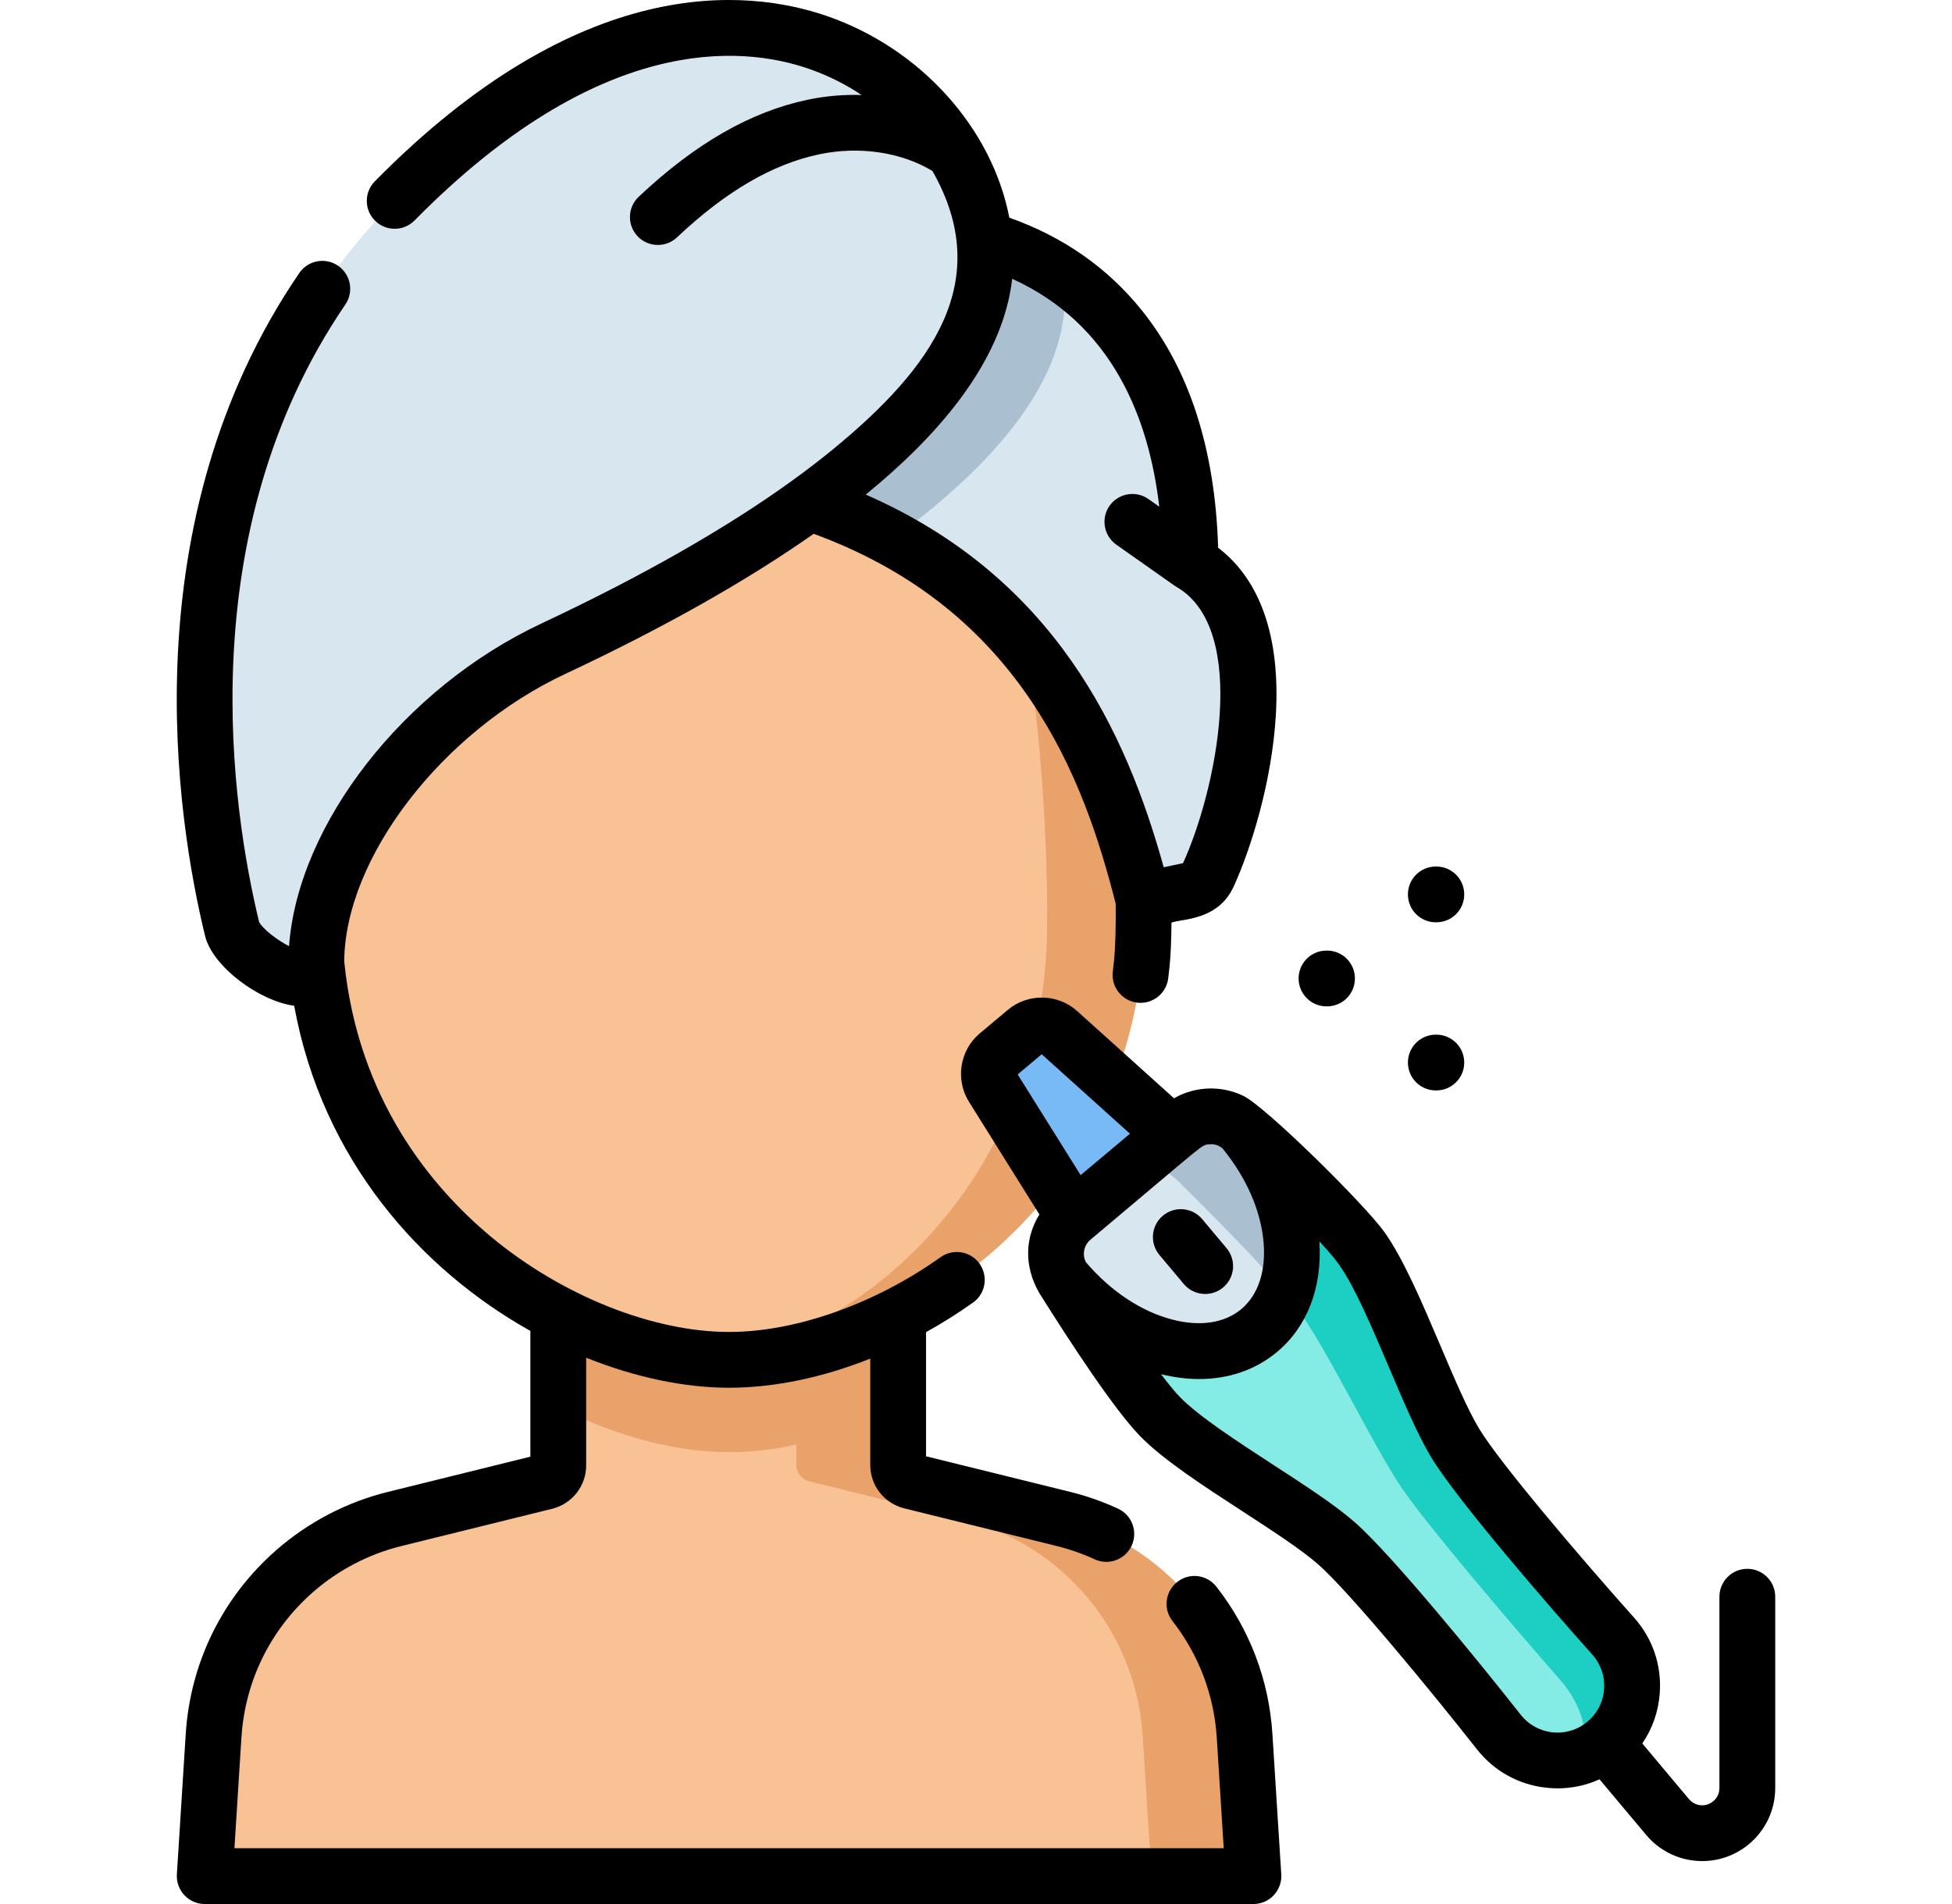 <svg width="41" height="40" viewBox="0 0 41 40" fill="none" xmlns="http://www.w3.org/2000/svg">
<path d="M4.3 39.414H26.327L26.141 36.467C26.003 34.28 24.463 32.436 22.335 31.91L19.134 31.119C18.976 31.08 18.865 30.939 18.865 30.776V23.611H11.726V30.785C11.726 30.948 11.614 31.089 11.457 31.128L8.292 31.91C6.164 32.436 4.624 34.28 4.486 36.467L4.3 39.414Z" fill="#F9C295"/>
<path d="M26.141 36.467C26.003 34.28 24.463 32.436 22.335 31.91L19.134 31.119C18.976 31.08 18.865 30.939 18.865 30.776V23.611H16.726V30.776C16.726 30.939 16.837 31.08 16.995 31.119L20.196 31.91C22.324 32.436 23.864 34.28 24.002 36.467L24.188 39.414H26.327L26.141 36.467Z" fill="#E8A26A"/>
<path d="M11.726 29.556C12.948 30.186 14.216 30.508 15.314 30.508C16.401 30.508 17.654 30.192 18.866 29.575V23.611H11.726V29.556H11.726Z" fill="#E8A26A"/>
<path d="M15.314 7.46C19.48 7.46 23.037 10.483 23.693 14.598C23.957 16.254 24.091 19.115 23.984 20.224C23.46 25.649 18.618 28.568 15.314 28.568C12.01 28.568 7.168 25.649 6.644 20.224C6.536 19.115 6.67 16.254 6.935 14.598C7.591 10.483 11.148 7.46 15.314 7.46Z" fill="#F9C295"/>
<path d="M23.693 14.598C23.037 10.483 19.48 7.46 15.314 7.46C15.133 7.46 14.954 7.468 14.776 7.479C18.25 7.726 21.151 10.662 21.705 14.598C21.939 16.254 22.057 19.115 21.963 20.224C21.524 25.361 17.664 28.251 14.776 28.543C14.959 28.559 15.139 28.568 15.314 28.568C18.618 28.568 23.46 25.649 23.984 20.224C24.091 19.115 23.957 16.254 23.693 14.598Z" fill="#E8A26A"/>
<path d="M22.558 25.57L24.627 23.834L22.232 21.676C22.038 21.502 21.745 21.497 21.546 21.664L20.957 22.158C20.757 22.326 20.711 22.615 20.849 22.836L22.558 25.57Z" fill="#78BAF6"/>
<path d="M24.814 23.677C25.184 23.366 25.726 23.376 26.084 23.7C26.87 24.41 28.162 25.613 28.597 26.22C29.259 27.144 29.978 29.347 30.567 30.32C31.059 31.132 32.887 33.258 33.882 34.371C34.472 35.031 34.399 36.048 33.721 36.617C33.042 37.186 32.028 37.082 31.48 36.386C30.558 35.213 28.781 33.043 28.067 32.418C27.211 31.669 25.166 30.579 24.371 29.766C23.849 29.232 22.889 27.75 22.326 26.854C22.069 26.445 22.154 25.909 22.524 25.598L24.814 23.677Z" fill="#85ECE5"/>
<path d="M33.882 34.371C32.887 33.258 31.059 31.132 30.567 30.32C29.978 29.347 29.259 27.144 28.597 26.22C28.162 25.613 26.87 24.41 26.084 23.7C25.726 23.376 25.184 23.366 24.814 23.677L23.726 24.59C23.973 24.383 24.41 24.48 24.752 24.818C25.5 25.559 26.738 26.808 27.187 27.403C27.871 28.309 28.811 30.327 29.444 31.262C29.973 32.043 31.793 34.177 32.776 35.299C33.23 35.818 33.395 36.457 33.231 36.894C33.405 36.833 33.571 36.742 33.721 36.617C34.399 36.048 34.473 35.031 33.882 34.371Z" fill="#1DCEC3"/>
<path d="M22.325 26.852C22.069 26.444 22.154 25.909 22.524 25.599L24.814 23.677C25.226 23.331 25.846 23.416 26.097 23.716C27.33 25.184 27.487 27.081 26.449 27.952C25.411 28.823 23.571 28.338 22.339 26.87C22.334 26.864 22.329 26.858 22.325 26.852Z" fill="#D8E6F0"/>
<path d="M24.814 23.677L23.726 24.59C23.973 24.383 24.41 24.48 24.752 24.818C25.41 25.47 26.447 26.515 26.992 27.162C27.348 26.19 27.032 24.83 26.097 23.716C25.856 23.428 25.241 23.319 24.814 23.677Z" fill="#AAC0D1"/>
<path d="M18.674 4.742C18.674 4.742 24.952 4.353 25.006 11.824C27.037 12.996 26.072 16.865 25.38 18.379C25.303 18.548 25.151 18.669 24.969 18.707L24.019 18.906C23.285 16.018 21.729 11.414 15.314 10.105C17.447 5.295 18.674 4.742 18.674 4.742Z" fill="#D8E6F0"/>
<path d="M22.337 5.793C20.607 4.624 18.674 4.743 18.674 4.743C18.674 4.743 17.447 5.296 15.314 10.106C16.662 10.381 17.795 10.802 18.752 11.322C20.66 9.924 22.254 8.236 22.36 6.436C22.372 6.225 22.363 6.01 22.337 5.793Z" fill="#AAC0D1"/>
<path d="M6.644 20.224C6.644 17.748 8.898 14.907 11.62 13.629C14.342 12.352 20.483 9.203 20.693 5.612C20.903 2.02 15.307 -2.901 8.29 4.22C2.819 9.772 4.411 17.606 4.876 19.523C5.01 20.072 6.644 21.081 6.644 20.224Z" fill="#D8E6F0"/>
<path d="M26.726 36.43C26.655 35.297 26.248 34.227 25.55 33.334C25.351 33.078 24.983 33.033 24.728 33.233C24.473 33.432 24.427 33.8 24.627 34.055C25.178 34.761 25.5 35.608 25.557 36.504L25.703 38.828H4.924L5.071 36.504C5.146 35.316 5.68 34.231 6.575 33.447C7.106 32.982 7.748 32.648 8.433 32.479L11.597 31.697C12.018 31.592 12.312 31.217 12.312 30.785V28.523C13.351 28.941 14.389 29.154 15.314 29.154C16.263 29.154 17.282 28.939 18.279 28.542V30.775C18.279 31.209 18.573 31.584 18.994 31.688L22.195 32.479C22.467 32.546 22.735 32.64 22.992 32.758C23.071 32.795 23.155 32.812 23.237 32.812C23.458 32.812 23.67 32.686 23.769 32.472C23.905 32.178 23.777 31.83 23.483 31.694C23.159 31.544 22.819 31.425 22.476 31.341L19.451 30.594V27.986C19.788 27.799 20.118 27.592 20.437 27.365C20.701 27.178 20.762 26.812 20.575 26.548C20.387 26.284 20.022 26.223 19.758 26.41C18.374 27.395 16.712 27.982 15.314 27.982C13.709 27.982 11.793 27.215 10.311 25.98C9.064 24.94 7.52 23.094 7.23 20.198C7.246 18.024 9.278 15.376 11.869 14.16C13.93 13.193 15.685 12.203 17.091 11.214C19.056 11.938 20.552 13.086 21.655 14.719C22.62 16.148 23.098 17.671 23.434 18.983C23.439 19.484 23.427 19.893 23.401 20.166C23.393 20.247 23.384 20.328 23.374 20.408C23.333 20.729 23.561 21.022 23.882 21.063C23.907 21.067 23.932 21.068 23.956 21.068C24.247 21.068 24.499 20.852 24.537 20.556C24.548 20.465 24.558 20.373 24.568 20.279C24.59 20.048 24.603 19.742 24.606 19.382C24.832 19.299 25.585 19.342 25.913 18.623C26.272 17.838 26.719 16.42 26.799 15.007C26.891 13.384 26.473 12.183 25.586 11.507C25.523 9.438 24.982 7.758 23.975 6.51C23.257 5.62 22.325 4.971 21.2 4.573C20.837 2.694 19.344 1.023 17.378 0.34C15.684 -0.248 12.197 -0.58 7.873 3.809C7.646 4.04 7.648 4.411 7.879 4.638C8.109 4.865 8.48 4.862 8.707 4.632C12.58 0.702 15.561 0.949 16.994 1.447C17.402 1.589 17.77 1.777 18.098 1.996C17.722 1.984 17.34 2.016 16.965 2.095C15.764 2.348 14.603 3.015 13.415 4.134C13.18 4.356 13.169 4.727 13.391 4.962C13.506 5.085 13.662 5.146 13.817 5.146C13.961 5.146 14.106 5.094 14.219 4.987C15.245 4.02 16.223 3.449 17.206 3.242C18.052 3.064 18.929 3.196 19.585 3.592C20.898 5.898 19.58 7.726 17.512 9.426C17.247 9.644 16.962 9.863 16.657 10.084C16.657 10.084 16.656 10.085 16.656 10.085C15.269 11.09 13.491 12.104 11.371 13.099C8.474 14.459 6.258 17.32 6.071 19.878C5.822 19.749 5.516 19.514 5.442 19.369C4.885 17.064 3.959 11.226 7.254 6.397C7.436 6.129 7.367 5.765 7.1 5.582C6.832 5.4 6.468 5.469 6.286 5.736C2.718 10.966 3.713 17.217 4.307 19.661C4.461 20.3 5.437 21.029 6.179 21.129C6.77 24.375 8.849 26.677 11.14 27.96V30.602L8.152 31.341C7.286 31.554 6.474 31.977 5.803 32.565C4.672 33.556 3.996 34.928 3.901 36.43L3.715 39.377C3.705 39.538 3.762 39.697 3.873 39.815C3.984 39.933 4.138 40 4.3 40H26.327C26.489 40 26.644 39.933 26.755 39.815C26.865 39.697 26.922 39.538 26.912 39.377L26.726 36.43ZM24.849 18.134H24.849H24.849ZM24.349 10.644L24.122 10.484C23.857 10.298 23.492 10.361 23.305 10.626C23.119 10.89 23.183 11.256 23.447 11.442L24.669 12.303C24.676 12.308 24.683 12.311 24.69 12.316C24.698 12.321 24.705 12.327 24.713 12.331C26.252 13.22 25.547 16.603 24.848 18.134L24.443 18.219C23.653 15.378 22.164 12.133 18.184 10.39C19.598 9.239 21.055 7.662 21.26 5.857C23.364 6.811 24.133 8.787 24.349 10.644Z" fill="black"/>
<path d="M25.314 27.184C25.447 27.184 25.581 27.139 25.691 27.047C25.938 26.839 25.971 26.47 25.763 26.222L25.251 25.612C25.043 25.364 24.673 25.331 24.425 25.54C24.177 25.747 24.145 26.117 24.353 26.365L24.865 26.975C24.981 27.113 25.147 27.184 25.314 27.184Z" fill="black"/>
<path d="M36.701 32.958C36.377 32.958 36.115 33.221 36.115 33.544V37.564C36.115 37.763 35.953 37.926 35.753 37.926C35.646 37.926 35.545 37.879 35.475 37.796L34.495 36.627C34.707 36.317 34.834 35.955 34.862 35.569C34.904 34.982 34.711 34.418 34.319 33.98C33.301 32.842 31.519 30.761 31.069 30.016C30.827 29.617 30.537 28.935 30.256 28.274C29.873 27.374 29.478 26.442 29.074 25.878C28.66 25.3 26.581 23.245 26.113 23.021C25.654 22.8 25.106 22.816 24.659 23.073L22.624 21.24C22.215 20.873 21.59 20.862 21.169 21.215L20.58 21.709C20.159 22.062 20.061 22.68 20.352 23.146L21.832 25.514C21.542 25.979 21.492 26.579 21.83 27.165C22.501 28.235 23.415 29.627 23.952 30.176C24.438 30.672 25.286 31.223 26.107 31.756C26.708 32.147 27.33 32.552 27.681 32.859C28.336 33.432 30.077 35.548 31.02 36.748C31.383 37.21 31.905 37.498 32.49 37.558C32.566 37.566 32.642 37.57 32.717 37.57C33.023 37.57 33.321 37.505 33.596 37.38L34.578 38.55C34.87 38.898 35.298 39.098 35.753 39.098C36.599 39.098 37.287 38.41 37.287 37.564V33.544C37.287 33.221 37.025 32.958 36.701 32.958ZM22.811 26.519C22.807 26.512 22.803 26.504 22.799 26.496C22.726 26.335 22.777 26.15 22.9 26.047C25.356 23.987 25.223 24.056 25.399 24.04C25.496 24.03 25.592 24.057 25.671 24.119C26.177 24.731 26.485 25.435 26.541 26.105C26.591 26.71 26.425 27.206 26.073 27.502C25.72 27.797 25.203 27.875 24.616 27.72C23.966 27.549 23.328 27.125 22.811 26.519ZM21.88 22.148L23.734 23.817L22.698 24.687L21.375 22.572L21.88 22.148ZM32.611 36.393C32.345 36.365 32.107 36.234 31.941 36.023C31.074 34.921 29.229 32.656 28.453 31.977C28.039 31.615 27.411 31.206 26.745 30.774C25.978 30.275 25.185 29.759 24.79 29.356C24.685 29.249 24.549 29.084 24.387 28.87C24.661 28.936 24.93 28.971 25.187 28.971C25.811 28.971 26.376 28.777 26.826 28.4C27.462 27.866 27.775 27.044 27.713 26.08C27.895 26.276 28.034 26.439 28.121 26.561C28.45 27.02 28.82 27.891 29.178 28.733C29.488 29.463 29.782 30.153 30.066 30.623C30.6 31.505 32.51 33.715 33.446 34.761C33.624 34.961 33.712 35.218 33.693 35.485C33.674 35.753 33.55 35.995 33.344 36.168C33.138 36.341 32.878 36.421 32.611 36.393Z" fill="black"/>
<path d="M27.862 21.142H27.873C28.197 21.142 28.459 20.879 28.459 20.556C28.459 20.232 28.197 19.97 27.873 19.97H27.862C27.538 19.97 27.276 20.232 27.276 20.556C27.276 20.879 27.538 21.142 27.862 21.142Z" fill="black"/>
<path d="M30.158 19.376H30.169C30.492 19.376 30.755 19.114 30.755 18.79C30.755 18.466 30.492 18.204 30.169 18.204H30.158C29.834 18.204 29.572 18.466 29.572 18.79C29.572 19.114 29.834 19.376 30.158 19.376Z" fill="black"/>
<path d="M30.158 22.908H30.169C30.492 22.908 30.755 22.646 30.755 22.322C30.755 21.999 30.492 21.736 30.169 21.736H30.158C29.834 21.736 29.572 21.999 29.572 22.322C29.572 22.646 29.834 22.908 30.158 22.908Z" fill="black"/>
</svg>

